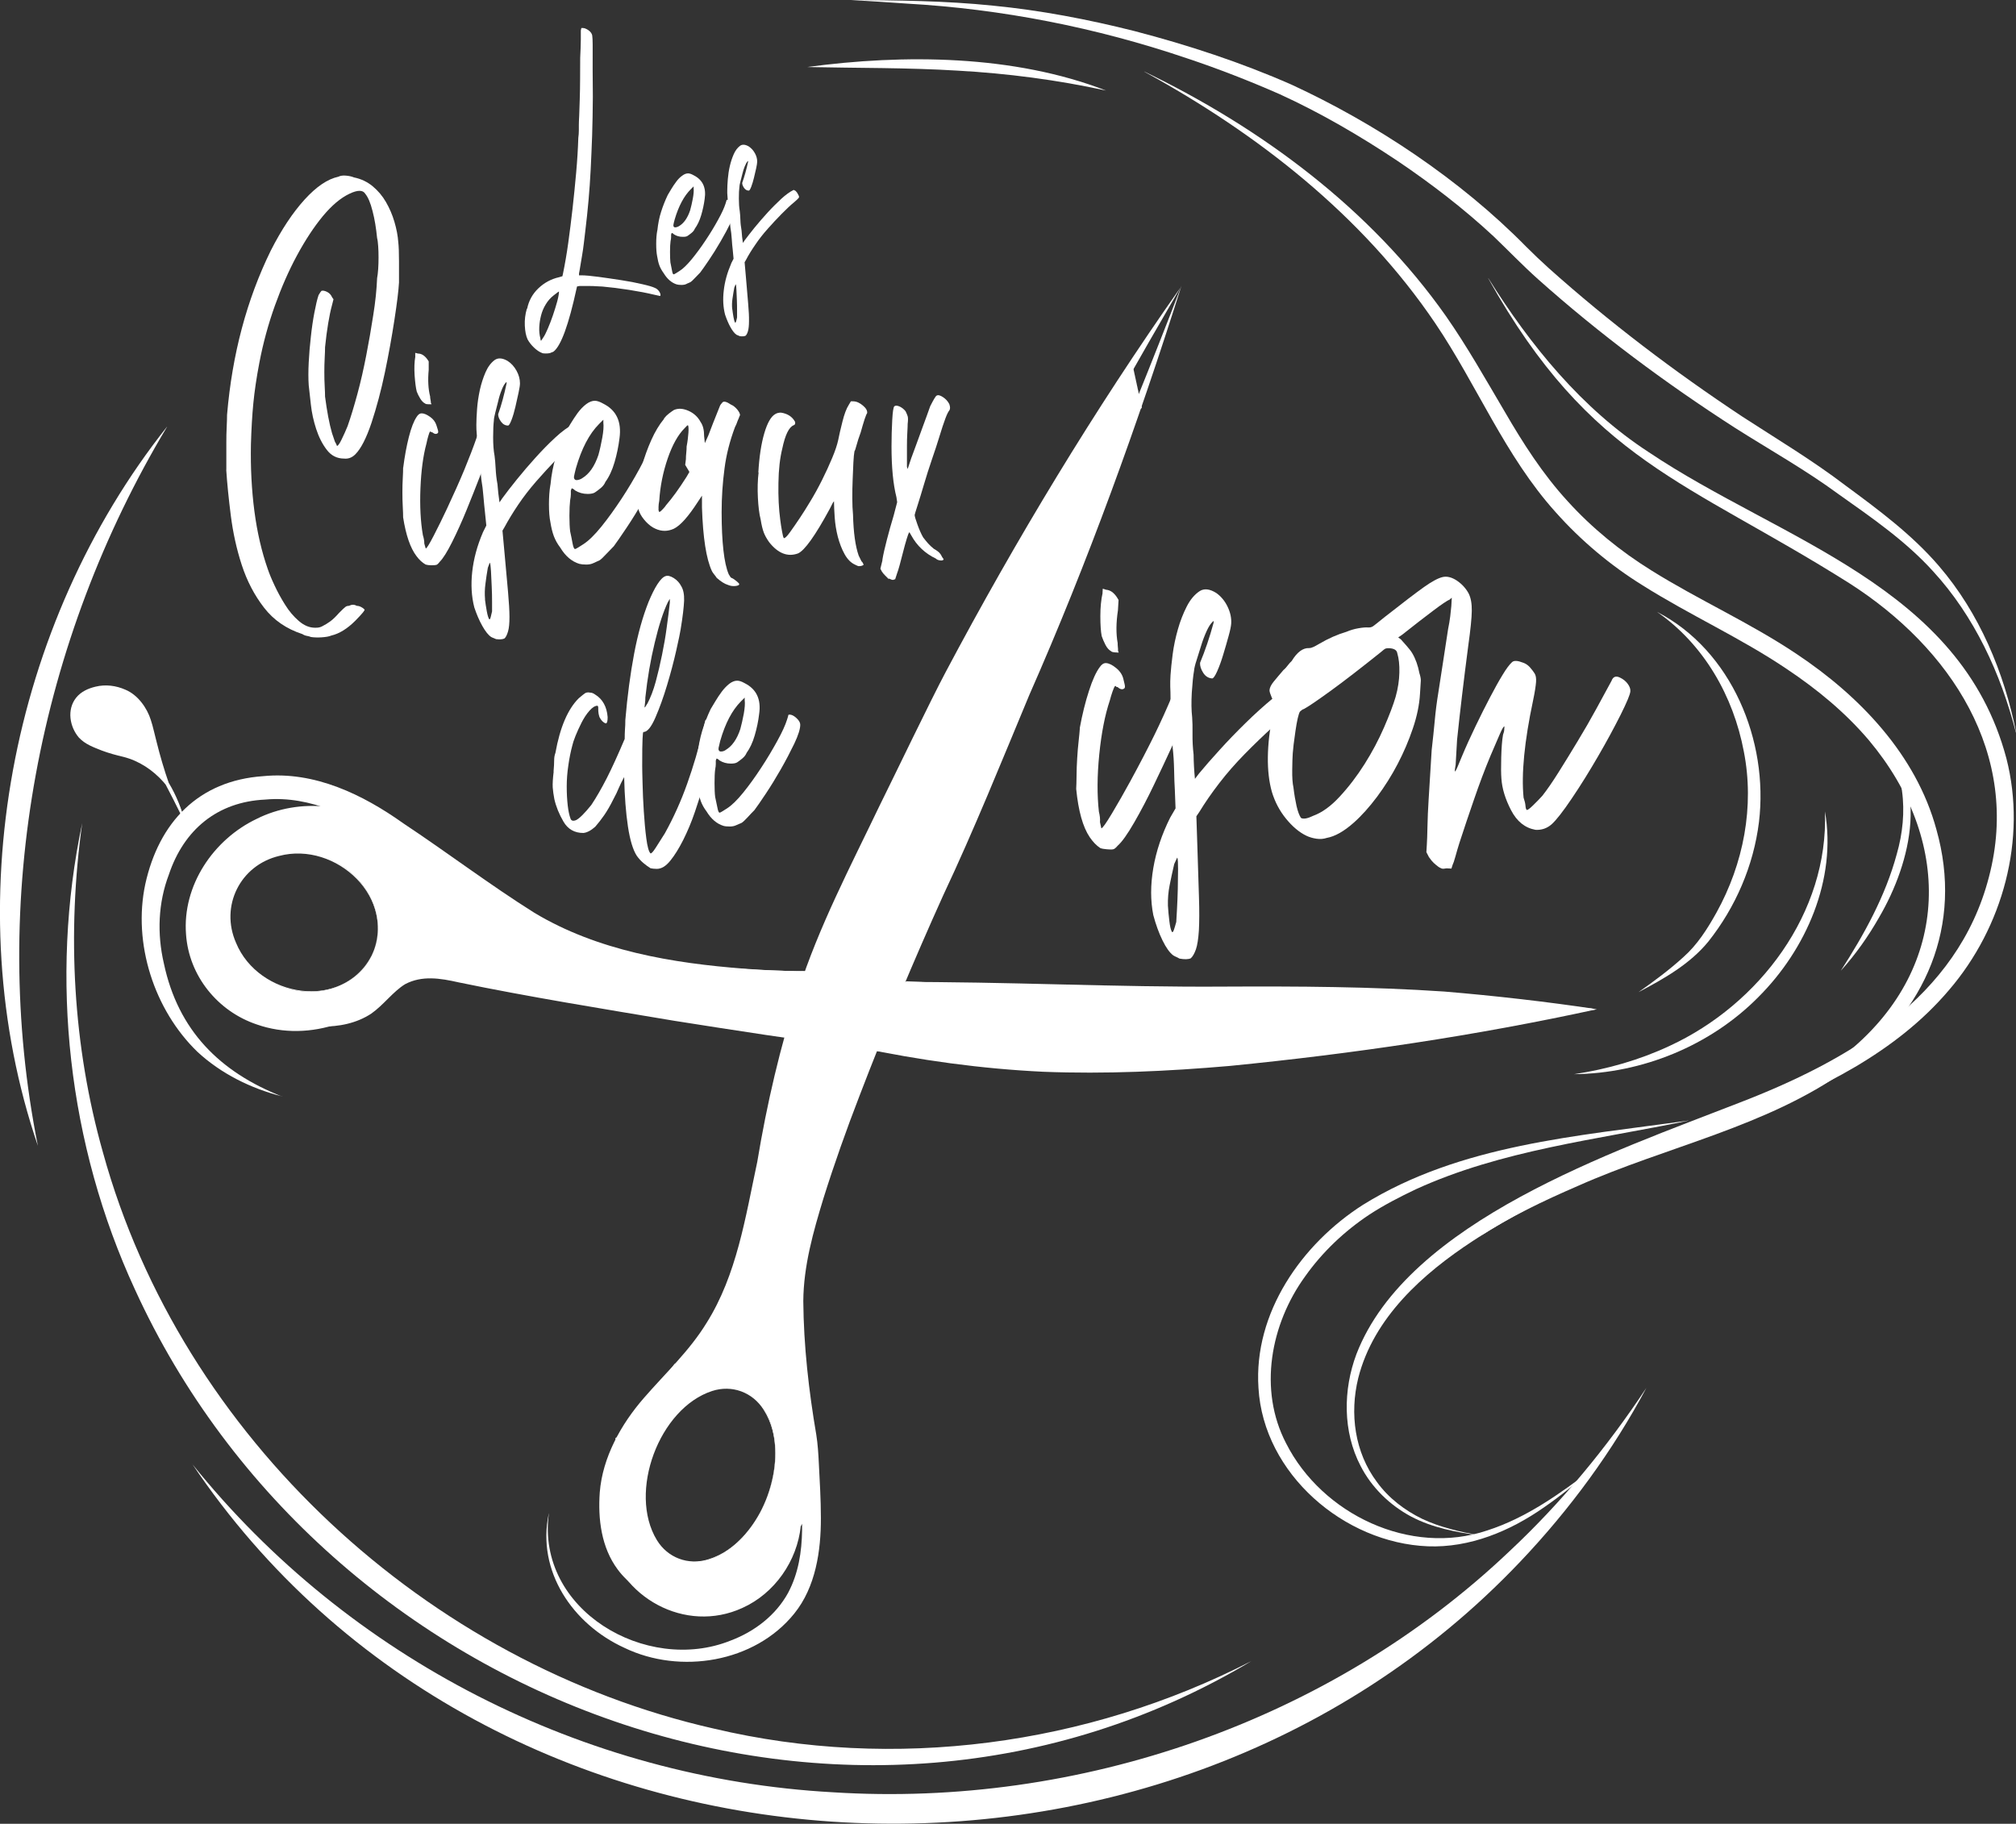 <?xml version="1.0" encoding="UTF-8"?>
<svg xmlns="http://www.w3.org/2000/svg" xmlns:xlink="http://www.w3.org/1999/xlink" id="Calque_1" viewBox="0 0 224.64 203.23">
  <rect x="0" y="0" width="224.64" height="203.23" fill="#333333" stroke="none"/>
  <defs>
    <style>.cls-1{fill:#fff;}.cls-2{fill:none;}.cls-3{clip-path:url(#clippath);}</style>
    <clipPath id="clippath">
      <rect class="cls-2" x="0" width="224.64" height="203.23"></rect>
    </clipPath>
  </defs>
  <g class="cls-3">
    <path class="cls-1" d="M224.64,81.66c-1.7-6.61-4.62-12.97-9.25-18.01-3.05-3.37-6.82-5.96-10.52-8.58-3.7-2.72-7.64-4.92-11.52-7.38-7.73-4.97-15.11-10.46-21.97-16.58-1.7-1.52-3.31-3.2-4.95-4.77-3.3-3.07-6.92-5.85-10.66-8.38-4.2-2.8-8.59-5.37-13.19-7.47-3.37-1.48-6.88-2.85-10.37-4.01-10.07-3.41-20.56-5.48-31.18-6.08-2.13-.15-4.26-.29-6.38-.41,5.33.05,10.68.09,16,.64,5.32.52,10.61,1.53,15.79,2.84,5.95,1.55,11.86,3.49,17.49,5.97,9.27,4.28,18.72,10.51,26.14,18.06.8.8,1.62,1.58,2.46,2.34,6.77,6.06,14.06,11.58,21.64,16.6,3.82,2.48,7.8,4.86,11.43,7.63,3.69,2.72,7.44,5.49,10.45,9,4.51,5.24,7.27,11.85,8.61,18.57"></path>
    <path class="cls-1" d="M209.12,81.66c6.03,5.39,3.88,14.38.27,20.56-1.21,2.13-2.63,4.14-4.27,5.95,2.61-4.06,4.97-8.32,6.23-12.98,1.33-4.61.98-9.73-2.24-13.52"></path>
    <path class="cls-1" d="M184.65,68.19c8.3,4.28,12.44,14.36,11.35,23.41-.6,4.86-2.61,9.5-5.64,13.32-2.05,2.51-4.97,4.16-7.79,5.64,1.74-1.22,3.44-2.48,5-3.9,1.55-1.37,2.67-3.13,3.69-4.96,3.02-5.45,4.26-11.84,3.05-17.97-1.16-6.14-4.43-11.9-9.66-15.54"></path>
    <path class="cls-1" d="M127.5,7.97c13.05,6.3,25.19,15.28,33.61,27.24,2.39,3.42,4.43,7.06,6.54,10.63,2.06,3.55,4.25,6.98,7.02,10,2.73,3.01,5.89,5.58,9.35,7.73,5.28,3.3,10.94,5.8,16.18,9.31,7,4.66,13.31,11.22,15.57,19.55,3.02,10.7-1.2,20.32-9.98,26.76-8.98,6.41-20.07,8.55-30.01,12.98-3.79,1.64-7.55,3.43-11.01,5.69,3.36-2.44,7.04-4.41,10.79-6.19,7.45-3.59,15.48-6,22.86-9.65,2.73-1.39,5.35-2.97,7.68-4.94,11.39-9.49,11.39-23.58,2.15-34.59-2.62-3.09-5.78-5.69-9.15-7.94-5.09-3.44-10.85-6.03-16.09-9.34-3.58-2.22-6.87-4.99-9.67-8.14-5.63-6.25-8.76-14.16-13.4-21.03-8.12-12.02-19.78-21.12-32.43-28.05"></path>
    <path class="cls-1" d="M165.84,31c4.7,7.5,10.41,14.53,17.88,19.39,14.67,9.85,34.73,14.85,39.85,34.12,2.31,9-.4,18.84-6.4,25.82-5.92,6.98-14.42,11.1-22.77,14.32-10.36,3.93-20.92,7.5-30.23,13.6-5.62,3.67-11.11,8.57-12.82,15.3-.98,3.97-.4,8.3,2.09,11.61,1.28,1.77,3.09,3.15,5.05,4.1,2,.94,4.19,1.43,6.38,1.84-2.61-.36-5.28-.86-7.64-2.11-2.37-1.27-4.39-3.23-5.62-5.63-2-3.83-1.96-8.49-.46-12.48,5.73-14.81,28.8-22.58,42.56-27.96,12.17-4.68,24.42-11.7,27.91-25.18,3.61-13.69-4.29-25.56-15.57-32.76-18.13-11.43-28.79-13.52-40.21-33.95"></path>
    <path class="cls-1" d="M188.13,124.88c-10.23,2.13-20.82,3.27-30.4,7.66-1.76.84-3.53,1.75-5.15,2.81-2.77,1.84-5.23,4.17-7.15,6.88-3.86,5.32-5.23,12.64-2.12,18.61,4.01,7.91,13.85,12.6,22.42,9.7,4.32-1.39,8.07-4.07,11.66-6.8-1.72,1.5-3.48,2.95-5.36,4.24-3.77,2.64-8.25,4.51-12.92,4.33-9.34-.37-18.33-8.08-18.88-17.65-.56-8.36,4.82-16.05,11.64-20.4,10.85-6.74,23.92-7.65,36.25-9.39"></path>
    <path class="cls-1" d="M203.35,90.42c1.33,7.56-2.09,15.38-7.43,20.7-5.35,5.41-12.95,8.5-20.52,8.58,3.71-.56,7.31-1.59,10.66-3.16,9.98-4.62,17.72-14.83,17.29-26.13"></path>
    <path class="cls-1" d="M21.42,163.14c17.42,21.69,43.66,35.05,71.4,36.58,27.39,1.74,55.45-7.91,75.4-26.88,5.76-5.39,10.83-11.54,15.23-18.18-3.75,7.03-8.52,13.54-14.05,19.36-40.33,42.52-114.94,38.36-147.98-10.89"></path>
    <path class="cls-1" d="M18.62,47.55C4.29,71.45-1.26,100.27,4.22,127.68c-9.12-26.73-3.09-58.1,14.39-80.13"></path>
    <path class="cls-1" d="M123.24,10.09c-5.45-1.19-10.99-1.91-16.55-2.22-5.56-.34-11.18-.28-16.74-.4,10.8-1.46,23.03-1.36,33.29,2.62"></path>
    <path class="cls-1" d="M139.46,185.09c-44.68,26.74-103.26,4.95-124.43-41.41-7.43-16.09-9.53-34.64-5.87-51.96-1.71,12.29-1.05,24.82,2.32,36.73,8.75,31.71,36.14,56.94,68.09,64.18,20.07,4.75,41.55,1.88,59.89-7.54"></path>
    <path class="cls-1" d="M122.85,66.08l.03-.48.38.12c.44.03.85.31,1.2.84l.18.3-.07,1.15c-.21,1.4-.22,2.61-.03,3.65,0,.13,0,.27.02.43.02.16.03.31.02.43l.08.2-.38-.02c-.26-.02-.42-.06-.47-.13-.25-.14-.46-.38-.63-.71-.17-.33-.31-.66-.42-.98-.1-.52-.15-1.26-.15-2.22,0-.96.08-1.82.25-2.58M120.32,81.11c.28-1.52.62-2.89,1.02-4.12.39-1.22.8-2.12,1.21-2.66.21-.31.44-.45.7-.44.32.02.69.2,1.12.55s.69.75.8,1.2c.05.2.1.41.15.63.05.23.04.37-.03.43-.2.18-.46.13-.76-.14-.13,0-.19-.04-.18-.11h-.1c-.07.06-.16.26-.28.6-.12.35-.22.68-.3.99-.55,1.64-.94,3.64-1.18,6.03-.24,2.39-.25,4.52-.04,6.39.1.39.15.78.12,1.16.05.26.1.49.15.68.13,0,.53-.56,1.21-1.7.68-1.14,1.34-2.3,1.99-3.49,1.08-1.98,1.98-3.72,2.72-5.22.73-1.49,1.39-2.96,1.99-4.39.14-.25.21-.4.22-.47.33-.11.73.11,1.21.65.3.34.45.6.43.8-.01.19-.2.72-.57,1.6-.23.63-.66,1.63-1.28,3-.63,1.37-1.31,2.82-2.04,4.34-.73,1.53-1.47,2.94-2.22,4.24-.75,1.3-1.36,2.16-1.84,2.58-.21.25-.37.38-.51.4-.13.03-.35.03-.67,0s-.57-.06-.76-.14c-.43-.28-.82-.69-1.18-1.22-.76-1.13-1.26-2.92-1.5-5.37.02-.32.03-.8.04-1.44,0-.64.03-1.29.07-1.96.04-.67.09-1.31.16-1.91.07-.61.11-1.1.14-1.48"></path>
    <path class="cls-1" d="M130.14,100.92c.03.56.09,1.13.16,1.72.07.59.16,1,.29,1.21.06.07.14,0,.22-.25.08-.24.17-.52.26-.87.01-.21.04-.67.08-1.4.04-.72.07-1.48.09-2.27.01-.8.02-1.54.03-2.23,0-.69-.02-1.1-.08-1.25,0-.07-.11.17-.35.71-.19.82-.36,1.6-.51,2.36-.15.75-.21,1.51-.19,2.27M130.41,91.08l.58-1-.08-2.08c-.04-.56-.06-1.28-.08-2.18-.02-.9-.07-1.73-.16-2.5-.05-1.45-.1-2.6-.16-3.43-.05-.83-.08-1.51-.08-2.03,0-.52-.01-.97-.03-1.35-.01-.38,0-.81.03-1.29.04-.62.12-1.39.24-2.32.12-.93.32-1.85.58-2.77.26-.92.59-1.76.98-2.53.39-.77.87-1.35,1.45-1.73.5-.32,1.12-.25,1.85.21.53.38.95.88,1.26,1.53.31.64.44,1.27.4,1.89-.02.28-.11.74-.29,1.38-.18.65-.37,1.33-.59,2.04-.21.71-.44,1.34-.68,1.88-.24.54-.43.8-.56.8-.41-.03-.75-.23-1-.63-.25-.39-.37-.76-.35-1.11.56-1.35,1.07-2.84,1.51-4.47.01-.21-.02-.24-.1-.11-.22.2-.45.54-.68,1.05s-.44,1.05-.61,1.62c-.18.58-.35,1.12-.51,1.63-.17.51-.26.9-.28,1.17-.1.55-.18,1.36-.25,2.42-.06,1.07-.05,1.99.04,2.75.04.49.05,1.11.04,1.87-.01.76.03,1.52.12,2.29.01.9.06,1.8.15,2.71l.45-.59c.6-.73,1.36-1.6,2.28-2.61.92-1.02,1.9-2.03,2.93-3.04,1.03-1.01,2.05-1.93,3.07-2.77,1.02-.84,1.95-1.44,2.8-1.8l.4.23c.26.29.42.54.47.75.19.36.24.6.16.74-.08.13-.41.42-.98.87-.87.64-1.83,1.45-2.89,2.42s-2.11,1.98-3.14,3.03c-1.03,1.05-1.98,2.13-2.84,3.25-.87,1.13-1.6,2.19-2.21,3.19l-.34.5.11,3.33c.07,2.29.13,4.19.18,5.71.05,1.53.04,2.75-.01,3.68-.06.93-.17,1.64-.33,2.11-.17.47-.36.81-.58,1-.28.12-.7.13-1.25.03-.13-.08-.25-.13-.35-.18-.1-.04-.22-.1-.35-.18-.4-.3-.8-.86-1.2-1.68-.4-.82-.74-1.76-1.02-2.81-.32-1.61-.32-3.35,0-5.24.32-1.88.95-3.76,1.89-5.64"></path>
    <path class="cls-1" d="M144.05,83.93c-.03.41-.05,1.04-.06,1.86s.03,1.49.14,1.98c.09.77.21,1.45.34,2.04.14.6.3,1.04.49,1.33.27.16.72.08,1.36-.23.99-.36,1.98-1.07,2.98-2.16,1-1.08,1.92-2.29,2.76-3.62.84-1.33,1.56-2.69,2.16-4.07.6-1.38,1.03-2.51,1.29-3.4.27-.95.4-1.86.42-2.72.02-.86-.06-1.57-.23-2.14-.05-.35-.35-.54-.9-.57-.14,0-.26,0-.37.03-.11.03-.3.17-.59.43-2.25,1.8-4.1,3.23-5.55,4.28-1.45,1.05-2.45,1.74-3.02,2.05-.07,0-.18.06-.32.19l-.11.1c-.15.27-.32.98-.49,2.15-.17,1.17-.27,1.99-.3,2.47M143.05,74.64c.15-.13.29-.29.44-.49.15-.2.3-.36.44-.49.61-1,1.26-1.48,1.95-1.44.21.01.56-.14,1.07-.45,1.07-.63,2.1-1.08,3.09-1.37.42-.18.86-.31,1.32-.39.45-.08.82-.11,1.09-.09.21.01.38-.03.52-.12.15-.09.61-.47,1.41-1.11,1.96-1.54,3.39-2.63,4.29-3.27.9-.64,1.6-1.01,2.09-1.12.49-.11,1.02.03,1.58.4.56.38,1,.86,1.31,1.43.25.5.36,1.14.35,1.94-.01.79-.14,2.08-.39,3.86-.26,1.99-.49,3.83-.69,5.51-.2,1.68-.39,3.35-.56,5l-.16,2.79c-.1.55-.12.79-.04.72s.31-.6.72-1.62c.48-1.15,1-2.29,1.55-3.43.55-1.14,1.08-2.2,1.59-3.17s.97-1.81,1.4-2.51c.42-.7.78-1.18,1.07-1.44.22-.2.63-.17,1.24.07.27.09.52.26.75.51.23.26.4.49.53.7.13.21.18.53.15.94-.03.41-.13,1.1-.33,2.05-.97,4.58-1.32,8.18-1.06,10.83.12.35.19.65.21.89.02.25.06.4.13.47.06.07.3-.09.7-.48.4-.39.75-.75,1.05-1.08.52-.66,1.13-1.54,1.82-2.64.69-1.1,1.4-2.25,2.12-3.45.73-1.2,1.42-2.4,2.08-3.61.66-1.21,1.22-2.24,1.69-3.11.17-.47.49-.59.95-.36.34.16.62.38.84.67.22.29.33.57.31.85-.02.35-.39,1.22-1.09,2.63-.71,1.41-1.54,2.95-2.51,4.62-.97,1.67-1.94,3.24-2.93,4.7-.98,1.46-1.74,2.42-2.24,2.87-.51.45-1.11.66-1.8.62-1.17-.21-2.07-.93-2.72-2.18-.65-1.25-1.01-2.43-1.08-3.54-.04-.49-.05-1.26-.02-2.34.03-1.07.09-1.91.2-2.53.08-.2.13-.41.14-.61,0-.14.01-.24.02-.31-.07-.07-.24.21-.52.85-.28.64-.62,1.43-1.02,2.37-.65,1.55-1.26,3.18-1.84,4.87-.59,1.69-1.13,3.32-1.64,4.88-.17.54-.32,1.05-.45,1.53-.13.48-.24.78-.31.92l-.13.41-.52-.03c-.28.05-.47.06-.57.02-.1-.04-.22-.1-.35-.18-.2-.15-.38-.3-.54-.45-.16-.15-.34-.37-.53-.65l-.28-.54.05-.83c.03-.41.05-1.09.07-2.02.02-.93.06-1.93.13-3,.06-1.07.13-2.1.19-3.1.06-1,.11-1.81.15-2.43.14-1.24.26-2.35.35-3.35.09-.99.22-2.01.39-3.04.16-1.03.33-2.1.5-3.24.17-1.13.37-2.41.59-3.85.1-.48.18-.96.24-1.44.06-.48.1-.86.12-1.13l.05-.93-.22.2c-.28.12-.9.53-1.84,1.24-.94.71-2.1,1.6-3.48,2.7l-.43.29.3.22c.13.15.34.39.63.71.29.33.5.6.63.82.38.64.64,1.38.8,2.22.11.35.17.63.16.84-.01.21-.04.69-.09,1.45-.07,1.24-.34,2.54-.8,3.89-.46,1.36-1.02,2.67-1.69,3.95-.66,1.27-1.43,2.49-2.29,3.65-.87,1.16-1.74,2.13-2.61,2.9-1.09.97-2.1,1.53-3,1.69-.35.12-.74.15-1.15.09-.41-.06-.78-.17-1.12-.33-.81-.39-1.56-1.03-2.27-1.9-.71-.87-1.24-1.87-1.58-3-.63-2.25-.59-5.15.1-8.7l.18-1.24-.28-.53c-.18-.43-.27-.71-.26-.85.02-.28.17-.59.47-.96.3-.36.67-.81,1.12-1.33"></path>
    <path class="cls-1" d="M20.66,91.83s-.54-2.99-2.87-5.53c-.63-.69-1.57-1.7-3.08-2.42-.89-.42-1.41-.47-3.01-1.22-1.56-.74-1.94-1.1-2.19-1.55-.06-.1-.72-1.31-.15-2.31.37-.65,1.07-.85,1.52-.98,1.53-.43,2.86.27,3.03.36,1.52.83,2.1,2.49,2.49,3.59,1.98,5.45,4.3,10.05,4.26,10.06"></path>
    <path class="cls-1" d="M20.66,91.83c-1.7-3.62-3.75-7.27-5.57-10.86-.68-1.18-1.6-1.94-2.9-2-.44-.03-.83.06-1.24.2-.22.08-.4.16-.48.34-.11.24.02.83.18,1.1.28.39,1.08.83,1.57,1.13,1.04.65,2.22,1.07,3.25,1.78,2.71,1.98,4.42,5.11,5.2,8.31M20.66,91.83c-.81-3.43-3.43-6.61-6.91-7.49-.78-.18-1.66-.42-2.42-.71-.9-.36-1.83-.68-2.54-1.44-1.02-1.19-1.37-3.11-.3-4.45.55-.68,1.35-1.03,2.15-1.22,1.12-.28,2.3-.12,3.32.33,1.4.57,2.43,2.05,2.84,3.36.25.73.44,1.69.64,2.42.78,3.16,1.84,6.25,3.23,9.2"></path>
    <path class="cls-1" d="M176.62,112.41c-.09-.01-.22.04-.32.01-.11-.01-.22-.03-.33-.05-.38.02-.76-.02-1.13-.13l-31.45-1.09-42.36-1.69-9.05,7.05,22.93,1.89,10.9-1,30.18-2.09,8.52-.7,9.65-1.63c.49-.21,1.32-.18,1.72-.23.18-.04,1.71-.25,1.89-.26-.3-.11-.75-.17-1.15-.09"></path>
    <path class="cls-1" d="M176.62,112.41c.38-.08.85-.04,1.16.09l-1.89.27c-.92,0-10.22,1.75-11.38,1.9-15.95,1.44-33.66,2.25-49.61,3.85l-22.93-1.86-.34-.03.27-.21,9.05-7.04.04-.03h.04c22.13,1.02,53.75,1.99,75.58,3.07M176.62,112.41c-21.75-.9-53.57-1.86-75.6-2.82.36-.16-9.03,7.05-8.96,7.04l-.07-.24,22.93,1.91c-.09,0,6.19-.56,6.17-.56,13.77-1.21,29.67-1.98,43.4-3.16,1.14-.14,10.46-1.83,11.38-1.83l1.89-.25c-.36-.11-.77-.17-1.15-.09"></path>
    <path class="cls-1" d="M41.4,106.51c-1.86,3.74-6.74,5.1-10.92,3.03-4.18-2.07-6.06-6.78-4.21-10.53s6.74-5.1,10.92-3.03c4.18,2.07,6.06,6.78,4.21,10.53M89.92,108.22c-2.18.04-8.81-.28-10.84-.5-1.06-.1-2.13-.26-3.31-.29-1.97-.03-3.33.18-5.34-.47-1.79-.47-4.76-1.26-6.2-1.64-1.06-.27-1.41-.4-2.34-1.08-2.48-1.72-5.39-3.73-7.93-5.5-.4-.28-.78-.54-1.16-.8-1.1-.81-2.29-1.29-3.58-1.96-1.8-.9-3.94-1.96-5.74-2.85-3.31-3.07-8.43-4.17-13.35-2.42-6.94,2.47-10.85,9.67-8.74,16.09,2.11,6.41,9.45,9.62,16.38,7.15,3.01-1.07,5.44-3.03,7.07-5.43.63-.21,1.22-.4,1.75-.54,5.59.35,18.73,3.26,24.57,4.16,1.65.08,16.41,3.59,18.04,3.01,2.52-.89.01-4.91,2.07-5.65.68-.24-.39-1.29-1.34-1.28"></path>
    <path class="cls-1" d="M89.92,108.22c.56,0,1.13.29,1.46.75.09.14.16.36-.01.48l-.1.05c-.34.12-.61.38-.74.71-.54,1.52.61,3.73-.99,4.79-.5.32-1.11.22-1.67.19-1.13-.1-2.25-.28-3.37-.47-3.21-.55-6.79-1.31-10.01-1.95-3.14-.63-6.35-1.04-9.48-1.68-5.94-1.07-12.45-2.51-18.43-3.03.13-.02-1.74.54-1.71.54l.04-.03c-3.43,5.16-10.41,7.66-16.29,5.59-4.36-1.46-7.57-5.41-7.89-10.04-.42-5.44,3.04-10.57,7.87-12.87,4.74-2.39,11.06-1.83,14.91,1.82,2,1.02,6.51,3.19,8.4,4.23,1.76,1.13,5.95,4.13,7.74,5.35l2.57,1.79c.85.64,1.9.81,2.9,1.09,2.02.54,4.04,1.07,6.05,1.62,1.53.39,3.12.24,4.67.27,4.68.41,9.37.82,14.07.81M89.92,108.22c-3.13,0-6.27-.16-9.39-.36-2.08-.14-4.15-.5-6.25-.4-1.04.02-2.1-.02-3.12-.27-2.02-.55-4.04-1.07-6.06-1.6-1-.27-2.08-.45-2.93-1.09l-2.58-1.79c-1.81-1.22-5.97-4.18-7.75-5.32-1.87-1.02-6.45-3.2-8.41-4.19-3.92-3.65-10.05-4.14-14.75-1.77-4.74,2.27-8.13,7.32-7.7,12.66.34,4.54,3.42,8.38,7.71,9.84,5.78,2.06,12.67-.4,16.07-5.47l.02-.03h.03s1.75-.54,1.75-.54c0,0,.02,0,.03,0,5.99.54,12.51,2,18.44,3.09,3.14.65,6.34,1.07,9.48,1.71,3.21.65,6.79,1.42,10.01,1.98,1.12.19,2.24.38,3.37.48.55.03,1.16.13,1.65-.18,1.59-1.06.44-3.26.99-4.77.13-.33.41-.59.75-.71l.09-.05c.16-.11.11-.33.01-.47-.33-.45-.9-.74-1.46-.75"></path>
    <path class="cls-1" d="M41.4,106.51c2.96-6.37-3.95-12.81-10.3-11.13-4.34,1.04-6.6,5.59-4.8,9.68,2.5,6.07,11.81,7.67,15.09,1.45M41.4,106.51c-3.28,6.26-12.69,4.74-15.3-1.36-1.89-4.25.42-8.92,4.95-9.99,6.43-1.62,13.35,4.96,10.35,11.35"></path>
    <path class="cls-1" d="M31.45,122.18c-3.47-.88-6.82-2.53-9.46-4.98-4.82-4.67-7.21-12.08-5.8-18.68,1.51-6.87,5.92-11.54,13.14-12.03,5.72-.57,11.11,2.05,15.63,5.27,4.87,3.23,9.65,6.86,14.59,9.96,7.05,4.23,15.36,5.61,23.45,6.23,2.36.17,4.72.31,7.08.27-3.54.4-7.11.39-10.67.27-7.18-.29-14.49-1.49-20.89-4.96-3.03-1.67-6.21-3.81-9.1-5.71-1.69-1.17-4.17-2.76-5.9-3.91-4.1-2.82-8.89-5.28-13.97-4.81-5.32.25-9.05,3.34-10.73,8.35-1.2,3.16-1.33,6.59-.56,9.91,1.58,7.45,6.22,12.1,13.2,14.84"></path>
    <path class="cls-1" d="M44.26,101.57c-2.27-2.65-4.98-4.73-8.08-6.26-1.91-1.02-3.95-1.89-6.09-1.33-5.03,1.22-8.41,7.37-5.13,11.87,3.02,4.22,9.36,7.29,14.49,5.25,1.5-.85,2.6-2.41,4.1-3.35,2.39-1.51,5.57-1.18,8.08-.39,5.23,1.33,11.58,2.52,16.89,3.69,9.05,1.88,18.09,3.85,27.16,5.66-6.62-.75-13.99-1.93-20.61-2.97-7.87-1.32-16.18-2.66-23.96-4.27-2.07-.47-4.1-.79-5.97.2-1.34.82-2.4,2.32-3.77,3.28-3.25,2.14-7.87,1.63-11.29.18-3.88-1.72-7.91-5.14-8.68-9.54-.93-5.24,3.25-10.45,8.36-11.32,2.5-.47,5.04.66,7.02,2.01,2.98,1.82,5.65,4.34,7.48,7.3"></path>
    <path class="cls-1" d="M95.68,116.71c6.86.52,13.72.96,20.6.77,13.73-.37,27.36-2.1,41.04-3.38,6.86-.64,13.72-1.27,20.63-1.64-13.51,2.95-27.16,4.96-40.92,6.32-6.92.6-13.83.92-20.77.65-6.92-.33-13.8-1.28-20.58-2.72"></path>
    <path class="cls-1" d="M99.81,109.43c11.97-.06,24.67.6,36.65.51,8.15-.04,16.32,0,24.46.55,5.65.47,11.42,1.13,17.03,1.97-4.86.08-9.82-.09-14.68-.25-8.12-.22-16.26-.16-24.4-.5-12.63-.45-26.42-1.39-39.06-2.28"></path>
    <path class="cls-1" d="M85.51,166.73c-1.93,5.2-6.36,8.34-9.89,7.03-3.53-1.31-4.83-6.59-2.9-11.78,1.93-5.19,6.36-8.34,9.89-7.03,3.53,1.31,4.83,6.59,2.9,11.78M126.25,40.94l-15.82,26.7-12.31,25.09-12.72,33.93-4.32,19.28-1.96,5.22-2.1-.84c-.37.79-.99,1.45-1.77,1.79l-5.1,7.47s-.6.28-1.43.77c.24.69.24,1.51-.13,2.4-.39.96-.6,1.96-.7,2.99-.44,1.57-.53,3.17-.31,4.71-.07.17-.14.34-.24.5.15.12.27.22.39.31.76,3.53,3.17,6.61,6.68,8.01,5.59,2.23,11.88-.64,14.04-6.41.35-.92.57-1.87.67-2.81.88-1.33,1.29-2.41,1.29-2.41l-.57-6.23-2.13-9.85-.57-6.23,2.94-7.83,2.36-14.06,1.96-5.22,3.31-3.11c-.1-.28-.11-.61.04-.97.57-1.35.97-2.77,1.47-4.15.08-.21.19-.39.32-.52-.14-.38-.12-.82.14-1.25,1.31-2.11,1.78-4.64,2.72-6.93,1.02-2.47,2.27-4.83,3.24-7.33.13-.35.35-.57.61-.71.01-.05.03-.1.05-.15,1.05-2.56,2.05-5.17,3.34-7.61,1.1-2.06,2.75-3.86,3.39-6.13.07-.38.15-.73.25-1.11.12-.45.42-.7.77-.81.23-1.05.37-1.96,1.06-2.82.12-.15.26-.27.4-.35-.32-.82-.33-1.8-.02-2.62l.67-1.8c.31-.84.91-1.46,1.65-1.88-.11-.63-.06-1.28.17-1.87.39-1,.95-1.91,1.34-2.91.32-.83.89-1.44,1.58-1.82-.03-.27-.02-.54.04-.81.61-2.8,1.98-5.11,3.01-7.73.15-.38.34-.7.56-.98.03-.24.08-.48.16-.72.58-1.71.71-3.54,1.84-5.01.21-.27.45-.5.72-.69l-.98-4.53Z"></path>
    <path class="cls-1" d="M126.25,40.94l.98,4.52c-.48.35-.86.82-1.14,1.35-.58,1.04-.81,2.22-1.12,3.36-.13.58-.39,1.13-.46,1.72-.53.68-.74,1.54-1.1,2.3-.64,1.46-1.5,3.25-1.98,4.72-.23.8-.58,1.63-.51,2.48v.02s-.02.01-.02.01c-.55.3-1,.76-1.31,1.3-.3.55-.49,1.16-.79,1.71-.54,1.1-1.23,2.27-.95,3.54v.03s-.02.02-.02.02c-.77.44-1.39,1.13-1.67,1.98l-.31.84c-.48,1.09-.76,2.29-.29,3.42l.02.05-.04.03c-1,.72-1.19,2.04-1.44,3.17-.37.1-.66.39-.75.76,0,0-.26,1.12-.26,1.12-.72,2.53-2.62,4.45-3.72,6.79-1.16,2.3-2.1,4.72-3.05,7.1v.03s-.04.01-.04.01c-.32.16-.51.47-.63.81-.4,1.03-.85,2.05-1.32,3.06-.62,1.34-1.25,2.68-1.82,4.04-.98,2.37-1.48,4.99-2.85,7.2-.16.33-.17.72-.03,1.06l-.04.04c-.3.29-.44.94-.59,1.32-.36,1.11-.83,2.45-1.25,3.53-.06.25-.04.51.05.74l-.04.04s-3.43,3.25-3.29,3.08l-1.95,5.22c.01-.08-2.35,14.05-2.35,14.04,0,.02-2.93,7.83-2.94,7.85.01-.26.58,6.29.58,6.17,0,.01,2.13,9.85,2.13,9.86l.58,6.23c-.13.44-.39.9-.6,1.31-.22.4-.45.8-.71,1.18l.02-.06c-.39,3.9-2.92,7.53-6.51,9.14-6.34,2.91-13.75-1.16-15.12-7.92l.04.07-.39-.31-.08-.07c.12-.19.21-.37.28-.57v.06c-.24-1.54-.11-3.32.3-4.74.1-.92.27-1.85.6-2.73.36-.82.56-1.75.24-2.61l-.03-.09.08-.05c.47-.28.95-.54,1.44-.78l-.05.04,5.11-7.46.02-.03h.03c.76-.34,1.36-.99,1.72-1.75l.05-.1.1.04,2.1.84-.15.07,1.96-5.22c-.02.07,4.33-19.28,4.33-19.26,0,0,12.74-33.94,12.74-33.94,0,0,12.34-25.08,12.34-25.08,0,0,15.87-26.67,15.87-26.67M126.25,40.94s-15.78,26.73-15.78,26.72l-12.29,25.1s-12.71,33.98-12.69,33.92c0,.01-4.3,19.28-4.31,19.3l-1.95,5.22-.04.11-.11-.04-2.1-.83.15-.06c-.35.8-1.18,1.63-1.78,1.81,0,0-5.11,7.49-5.12,7.5-.49.23-.98.5-1.45.78l.05-.14c.33.91.14,1.92-.24,2.77-.32.86-.49,1.77-.58,2.68-.43,1.51-.53,3.11-.31,4.67v.03c-.07.19-.15.38-.26.55l-.03-.16.38.31.04.03v.04c1.36,6.59,8.56,10.56,14.77,7.73,3.51-1.57,5.99-5.1,6.38-8.92v-.03c.26-.39.5-.78.72-1.19.21-.4.42-.81.58-1.22v.05s-.58-6.23-.58-6.23c.01.07-2.12-9.85-2.12-9.84,0,0-.57-6.24-.57-6.24v-.03s0-.02,0-.02c0,0,2.96-7.9,2.94-7.81,0,0,2.37-14.07,2.37-14.07l1.96-5.22s3.32-3.11,3.34-3.14l-.02.1c-.09-.25-.11-.54-.04-.79.43-1.1.89-2.41,1.26-3.54.16-.42.29-1.06.63-1.39l-.02.09c-.13-.37-.11-.79.06-1.14,1.38-2.22,1.86-4.8,2.86-7.19.57-1.36,1.21-2.7,1.82-4.04.46-1,.92-2.01,1.32-3.04.12-.35.35-.72.7-.89.3-.92.98-2.45,1.42-3.55.98-2.39,2.12-4.74,3.61-6.85.7-1.07,1.37-2.22,1.71-3.43l.26-1.13c.06-.19.15-.38.29-.53.14-.15.32-.26.51-.32l-.04.05c.19-.87.35-1.79.87-2.55.17-.25.36-.5.64-.66l-.03.08c-.32-.85-.33-1.81-.02-2.67l.32-.84.32-.83c.1-.28.23-.56.4-.81.33-.51.8-.92,1.32-1.21l-.02.05c-.28-1.29.42-2.49.97-3.6.3-.56.49-1.16.8-1.72.32-.55.79-1.02,1.35-1.32l-.02.03c-.02-.21-.02-.43.01-.65.45-2.25,1.58-4.5,2.5-6.58.37-.77.58-1.62,1.12-2.3.05-.52.33-1.16.46-1.71.3-1.14.54-2.32,1.13-3.37.28-.52.67-1.02,1.15-1.33l-.97-4.53Z"></path>
    <path class="cls-1" d="M85.51,166.74c1.09-3.08,1.4-6.79-.42-9.65-1.24-1.96-3.53-2.8-5.73-2.09-5.92,1.92-9.4,11.29-6.17,16.61,1.2,1.98,3.49,2.84,5.71,2.16,3.25-.98,5.44-3.99,6.62-7.03M85.51,166.74c-1.17,3.06-3.36,6.08-6.6,7.12-2.25.73-4.62-.13-5.88-2.14-3.41-5.41.16-15.02,6.28-16.89,2.27-.7,4.63.19,5.86,2.22,1.77,2.9,1.46,6.61.35,9.7"></path>
    <path class="cls-1" d="M61.16,168.65c-1.45,10.75,10.87,17.93,20.24,14.17,2.68-1.01,5.03-2.81,6.41-5.31,2.33-4.38,1.46-9.55,1.16-14.35-.08-2.01-.49-3.9-.84-5.9-.62-4.09-1.1-8.12-1.18-12.29-.04-4.18,1.11-8.32,2.29-12.27,3.64-11.66,8.45-22.92,13.54-34,2.55-5.33,5.22-11.12,7.52-16.56,7.68-16.54,14.81-33.28,21.35-50.3-4.89,15.45-10.41,30.76-16.95,45.59-3.11,7.46-6.16,15.04-9.6,22.34-3.29,7.28-6.48,14.91-9.33,22.35-1.45,3.75-2.8,7.55-4,11.37-1.15,3.77-2.23,7.56-2.26,11.5.04,4.97.61,9.98,1.45,14.9.16,1.01.23,2.1.28,3.13.1,2.01.23,4.05.23,6.13.01,3.64-.57,7.7-2.97,10.66-4.41,5.47-12.72,6.8-18.91,3.82-5.76-2.62-9.82-8.55-8.44-14.97"></path>
    <path class="cls-1" d="M84.93,171.41c-.83,2.59-2.87,5.29-5.33,6.54-3.71,1.63-8.4.17-10.78-3.07-1.82-2.45-2.2-5.62-1.99-8.57.31-3.93,2.38-7.61,4.91-10.52,2.43-2.8,5.08-5.25,6.99-8.37,3.37-5.36,4.33-11.77,5.65-17.95,1.07-6.46,2.56-12.86,4.58-19.1,2.29-7.13,5.8-13.81,9.02-20.53,1.63-3.28,5.71-11.79,7.41-14.98,7.84-14.77,16.51-29.11,26.12-42.78-9.31,16.01-18.33,32.19-26.23,48.92-3.64,7.98-8.21,17.19-11.54,25.18-2.66,6.8-4.5,13.93-5.9,21.09-.3,1.65-.72,3.92-1.1,5.51-.83,3.67-1.67,7.36-3.08,10.91-1.41,3.58-3.62,6.93-6.29,9.69-1.3,1.38-2.65,2.66-3.85,3.98-2.67,2.89-4.71,6.45-4.8,10.44-.18,2.94.66,6.13,3.16,7.91,2,1.5,4.88,2.15,7.27,1.24,1.6-.67,2.9-2.08,4.02-3.4.62-.69,1.26-1.35,1.74-2.15"></path>
    <path class="cls-1" d="M94.79,111.67c-.45-.18-.55-.73-.68-1.15-.35-1.23-.45-3.61,1.15-4.02,1.3-.15,1.99,1.49,1.72,2.52-.16.73-.58,1.41-1.05,1.94-.3.31-.66.76-1.14.7M94.79,111.67c.48.05.79-.44.98-.81.45-.94.48-2.37-.39-3.04-.01,0,.04.01.08,0,.04,0,.04-.04,0-.01-.7.63-1.16,1.7-1.18,2.67,0,.42.06.99.5,1.17"></path>
    <path class="cls-1" d="M25.22,52.35v-3.02c0-.6.01-1.19.04-1.77.03-.57.04-1.02.04-1.33.57-6.75,2.2-12.85,4.87-18.3,1.2-2.36,2.46-4.25,3.77-5.69,1.31-1.44,2.56-2.29,3.77-2.55.21-.11.49-.15.83-.12.34.03.64.09.9.2.79.16,1.48.49,2.08.98.6.5,1.1,1.09,1.49,1.77.39.68.71,1.41.94,2.2.23.78.38,1.54.43,2.28.05.42.08,1.12.08,2.12v2.36c-.05.89-.22,2.28-.51,4.16-.29,1.89-.64,3.84-1.06,5.85-.42,2.01-.92,3.88-1.49,5.61-.58,1.73-1.18,2.9-1.81,3.53-.37.37-.79.52-1.26.47-.78,0-1.43-.33-1.92-.98-.5-.65-.89-1.43-1.18-2.32-.29-.89-.49-1.79-.59-2.71-.11-.92-.18-1.64-.24-2.16-.05-.73-.05-1.58,0-2.55.05-.97.13-1.93.24-2.87.1-.94.23-1.83.39-2.67.16-.84.31-1.49.47-1.96.16-.26.26-.42.32-.47.16-.05.37-.01.63.12.26.13.44.33.55.59l.16.23-.16.63c-.16.58-.3,1.26-.43,2.04-.13.78-.25,1.67-.35,2.67,0,.26-.01.65-.04,1.18-.03.52-.04,1.06-.04,1.61s.01,1.07.04,1.57c.03.5.04.88.04,1.14.1.79.22,1.53.35,2.24.13.71.28,1.32.43,1.85.05.16.1.31.16.47l.16.47c.1.16.18.32.23.47.1,0,.28-.23.51-.71.23-.47.46-.97.67-1.49.37-1.05.73-2.25,1.1-3.61.37-1.36.69-2.79.98-4.28.29-1.49.55-2.98.78-4.48.24-1.49.38-2.87.43-4.12.05-.26.09-.6.12-1.02.03-.42.04-.85.04-1.29s-.01-.87-.04-1.26c-.03-.39-.06-.69-.12-.9-.11-1.1-.27-2.11-.51-3.02-.23-.92-.51-1.56-.82-1.93-.26-.42-.84-.42-1.73,0-1,.47-1.99,1.31-2.99,2.51-.99,1.2-1.95,2.66-2.87,4.36-.92,1.7-1.74,3.57-2.47,5.61-.73,2.04-1.31,4.16-1.73,6.36-.32,1.67-.54,3.18-.67,4.51-.13,1.33-.22,2.87-.27,4.59-.05,2.62.08,5.1.39,7.46.31,2.36.81,4.5,1.49,6.44.16.47.4,1.07.75,1.81.34.73.73,1.45,1.18,2.16.44.71.95,1.31,1.53,1.81.58.5,1.18.75,1.81.75.21,0,.37-.01.47-.04.11-.03.21-.06.32-.12.32-.16.61-.34.9-.55.29-.21.61-.52.98-.94.36-.37.6-.59.71-.67.1-.08.23-.12.39-.12.32-.16.6-.16.87,0,.16,0,.31.04.47.12.16.08.29.17.39.28.1.05-.24.47-1.02,1.26-.89.89-1.78,1.44-2.67,1.65-.26.11-.63.17-1.1.2-.47.03-.87.01-1.18-.04-.11-.05-.25-.09-.43-.12-.18-.03-.35-.09-.51-.2-1.78-.58-3.21-1.56-4.28-2.95-1.07-1.38-1.9-2.97-2.48-4.75-.58-1.78-.98-3.61-1.22-5.5s-.41-3.59-.51-5.1"></path>
    <path class="cls-1" d="M46.27,39.71v-.39l.32.08c.37,0,.71.21,1.02.63l.16.24v.94c-.11,1.15-.05,2.15.16,2.98,0,.11.01.22.04.35.03.13.04.25.04.35l.08.16h-.32c-.21,0-.34-.03-.39-.08-.21-.1-.39-.29-.55-.55-.16-.26-.29-.52-.39-.78-.11-.42-.18-1.02-.24-1.81-.05-.79-.03-1.49.08-2.12M44.93,52.11c.16-1.26.37-2.39.63-3.42.26-1.02.55-1.77.87-2.24.16-.26.34-.39.55-.39.26,0,.57.13.94.39.37.26.6.58.71.94.05.16.1.33.16.51.05.18.05.3,0,.35-.16.16-.37.13-.63-.08-.11,0-.16-.03-.16-.08h-.08c-.05.05-.12.22-.2.51s-.15.56-.2.82c-.37,1.36-.59,3.02-.67,4.99-.08,1.96.01,3.71.27,5.22.1.32.16.63.16.94.05.21.11.39.16.55.1,0,.4-.48.9-1.45s.98-1.95,1.45-2.95c.78-1.67,1.44-3.14,1.96-4.4.52-1.26.99-2.48,1.41-3.69.1-.21.16-.34.16-.39.26-.1.6.05,1.02.47.26.26.39.47.39.63s-.13.6-.39,1.33c-.16.52-.46,1.36-.9,2.51-.44,1.15-.93,2.37-1.45,3.65-.52,1.28-1.06,2.47-1.61,3.57s-1.01,1.83-1.38,2.2c-.16.21-.29.33-.39.35-.11.03-.29.04-.55.04s-.47-.03-.63-.08c-.37-.21-.71-.52-1.02-.94-.68-.89-1.18-2.33-1.49-4.32,0-.26-.01-.65-.04-1.18-.03-.52-.04-1.06-.04-1.61s.01-1.07.04-1.57c.03-.5.04-.9.04-1.22"></path>
    <path class="cls-1" d="M54.04,66.8c.05.42.12.85.2,1.3.08.44.17.75.27.9.05.05.11-.01.16-.2.05-.18.1-.4.16-.67v-1.06c0-.55-.01-1.12-.04-1.73-.03-.6-.05-1.17-.08-1.69-.03-.52-.07-.84-.12-.94,0-.05-.08.13-.23.55-.11.63-.2,1.23-.27,1.81-.08.58-.09,1.15-.04,1.73M53.8,59.34l.39-.78-.16-1.57c-.05-.42-.1-.97-.16-1.65-.05-.68-.13-1.31-.23-1.88-.11-1.1-.2-1.96-.28-2.59-.08-.63-.13-1.14-.16-1.53-.03-.39-.05-.73-.08-1.02-.03-.29-.04-.61-.04-.98,0-.47.03-1.06.08-1.77.05-.71.16-1.41.31-2.12.16-.71.37-1.36.63-1.96.26-.6.6-1.06,1.02-1.37.37-.26.84-.24,1.41.08.42.26.76.63,1.02,1.1.26.47.39.94.39,1.41,0,.21-.05.56-.16,1.06-.11.5-.22,1.02-.35,1.57-.13.55-.27,1.04-.43,1.45-.16.42-.29.63-.39.63-.31,0-.58-.15-.78-.43-.21-.29-.32-.56-.32-.83.37-1.05.68-2.2.94-3.45,0-.16-.03-.18-.08-.08-.16.16-.32.43-.47.83-.16.39-.29.81-.39,1.26-.11.45-.21.86-.32,1.26-.1.39-.16.69-.16.9-.05.42-.08,1.03-.08,1.84s.05,1.51.16,2.08c.05.37.09.84.12,1.41.03.58.09,1.15.2,1.73.05.68.13,1.36.23,2.04l.32-.47c.42-.57.95-1.27,1.61-2.08.65-.81,1.35-1.62,2.08-2.43.73-.81,1.46-1.56,2.2-2.24.73-.68,1.41-1.18,2.04-1.49l.32.16c.21.21.34.39.39.55.16.26.21.44.16.55-.05.1-.29.34-.71.71-.63.52-1.32,1.18-2.08,1.96-.76.79-1.51,1.6-2.24,2.44-.73.84-1.4,1.7-2,2.59-.6.89-1.11,1.73-1.53,2.51l-.23.39.23,2.51c.16,1.73.29,3.17.39,4.32.1,1.15.16,2.08.16,2.79s-.05,1.24-.16,1.61c-.11.37-.23.63-.39.78-.21.11-.52.13-.94.08-.11-.05-.2-.09-.28-.12-.08-.03-.17-.06-.27-.12-.32-.21-.64-.62-.98-1.22-.34-.6-.64-1.3-.9-2.08-.31-1.2-.39-2.53-.23-3.97.16-1.44.55-2.89,1.18-4.36"></path>
    <path class="cls-1" d="M64.01,53.37c.05.11.17.15.35.12.18-.03.35-.09.51-.2.79-.47,1.39-1.34,1.81-2.59.16-.57.3-1.22.43-1.92.13-.71.17-1.27.12-1.69v-.32l-.47.47c-1.1,1.1-1.96,2.75-2.59,4.95-.11.42-.17.71-.2.86-.03.16-.01.26.04.32M61.34,54c.1-1.1.3-2.12.59-3.06.29-.94.64-1.86,1.06-2.75.16-.26.35-.59.59-.98.23-.39.5-.78.78-1.18.29-.39.6-.72.94-.98.34-.26.67-.39.98-.39.26,0,.57.11.94.32,1.46.73,2.06,2.01,1.81,3.85-.11.89-.29,1.78-.55,2.67-.26.89-.6,1.62-1.02,2.2-.11.27-.29.5-.55.71s-.47.37-.63.47c-.16.1-.42.16-.79.16-.52,0-.99-.13-1.41-.39-.16-.16-.29-.23-.39-.23,0,.05-.03.13-.08.23v.43c0,.18-.03.4-.08.67-.05.42-.08,1-.08,1.73s.03,1.31.08,1.73c.1.47.2.92.27,1.34.08.42.17.63.28.63.05,0,.18-.07.39-.2.21-.13.39-.25.55-.35.57-.37,1.24-1.02,2-1.96.76-.94,1.5-1.98,2.24-3.1s1.4-2.24,2-3.34c.6-1.1,1.01-1.99,1.22-2.67.1-.31.16-.5.16-.55,0-.05.05-.08.16-.08.26,0,.55.15.87.43.32.29.47.56.47.82,0,.52-.25,1.31-.75,2.36-.5,1.05-1.06,2.12-1.69,3.22-.63,1.1-1.26,2.12-1.89,3.06-.63.94-1.1,1.62-1.41,2.04-.26.26-.55.56-.87.9-.31.34-.55.56-.71.67-.11.05-.22.11-.35.16-.13.05-.25.11-.35.16-.21.1-.47.16-.79.16s-.57-.03-.78-.08c-.84-.26-1.55-.86-2.12-1.81-.32-.42-.55-.84-.71-1.26-.16-.42-.29-.94-.39-1.57-.11-.52-.16-1.19-.16-2s.05-1.53.16-2.16"></path>
    <path class="cls-1" d="M73.37,56.83l.08.23.16-.08c.05-.05.14-.14.27-.27.13-.13.25-.28.35-.43.68-.78,1.44-1.83,2.27-3.14l.32-.55-.47-.79.08-.63c0-.21.01-.44.04-.71.03-.26.04-.5.04-.71.11-.57.17-1.09.2-1.53.03-.44.01-.72-.04-.82h-.08l-.31.32c-.73.73-1.36,1.86-1.88,3.37-.52,1.52-.84,3.09-.94,4.71-.05.26-.08.49-.08.67v.35ZM73.99,46.63c.16-.21.34-.39.55-.55.21-.16.39-.29.55-.39.47-.21,1.01-.18,1.61.08.6.26,1.06.68,1.37,1.26.26.37.39.89.39,1.57l.08.78.39-.86c.16-.42.33-.86.51-1.33.18-.47.43-1.1.75-1.88.05-.16.16-.31.31-.47.16-.16.47-.08.94.24.26.11.49.29.71.55.21.26.31.47.31.63-.05.11-.11.24-.16.39-.05.11-.11.23-.16.39-.05.16-.13.34-.24.55-.57,1.52-.97,3.06-1.17,4.63-.21,1.57-.32,3.19-.32,4.86s.07,3.09.2,4.24c.13,1.15.32,2.04.59,2.67.11.16.17.26.2.32.03.05.12.1.27.16.16.1.31.22.47.35.16.13.23.22.23.28,0,.1-.15.17-.43.2-.29.03-.56-.01-.82-.12-.37-.11-.78-.37-1.25-.78-.11-.16-.21-.3-.32-.43s-.18-.25-.23-.35c-.63-1.36-.99-3.71-1.1-7.06v-1.33l-.16.24-.31.47c-1.05,1.62-1.93,2.62-2.67,2.98-.68.31-1.36.31-2.04,0-.37-.16-.72-.42-1.06-.78-.34-.37-.59-.73-.74-1.1-.21-.52-.29-1.24-.24-2.16.05-.92.22-1.88.51-2.9.29-1.02.64-2,1.06-2.94.42-.94.89-1.72,1.41-2.35"></path>
    <path class="cls-1" d="M84.5,52.66c.1-1.78.33-3.25.67-4.4.34-1.15.75-1.86,1.22-2.12.16-.1.37-.16.63-.16.73.11,1.26.45,1.57,1.02.05.21,0,.34-.16.39-.52.21-.94,1.07-1.26,2.59-.26,1.05-.41,2.33-.43,3.85-.03,1.52.04,2.88.2,4.08.05.42.12.85.2,1.3s.14.69.2.75c.1.05.33-.16.67-.63s.72-1.02,1.14-1.65c.32-.47.69-1.07,1.14-1.81s.88-1.52,1.3-2.36c.42-.84.8-1.66,1.14-2.48.34-.81.56-1.48.67-2,.1-.52.26-1.21.47-2.04.21-.84.44-1.46.71-1.88l.23-.39h.24c.37,0,.73.16,1.1.47.37.31.52.6.47.86-.05.05-.15.28-.28.67-.13.39-.27.88-.43,1.45-.21.58-.37,1.06-.47,1.45-.1.39-.18.61-.23.67-.05.26-.09.68-.12,1.26-.03.58-.05,1.21-.08,1.88-.03.68-.04,1.38-.04,2.08s.03,1.32.08,1.84c.05,1.99.26,3.51.63,4.56l.31.63c.11.1.16.18.16.23.05.05.08.11.08.16-.11.11-.29.16-.55.16-.05,0-.18-.05-.39-.16-.47-.21-.86-.6-1.18-1.18-.32-.57-.56-1.22-.75-1.92-.18-.71-.3-1.43-.35-2.16-.05-.73-.08-1.33-.08-1.81-.05.05-.11.13-.16.23l-.32.63c-1.62,2.99-2.8,4.63-3.53,4.95-1.15.42-2.23,0-3.22-1.26-.26-.37-.46-.72-.59-1.06-.13-.34-.25-.82-.35-1.45-.16-.63-.26-1.44-.31-2.43-.05-.99-.03-1.94.08-2.83"></path>
    <path class="cls-1" d="M98.32,62.4c.1-.63.28-1.39.51-2.28s.48-1.78.75-2.67l.39-1.49-.08-.55c-.37-1.46-.55-3.35-.55-5.66,0-1.05.03-2.03.08-2.94.05-.92.13-1.43.23-1.53.11-.1.29-.1.55,0,.26.11.5.29.71.55.1.21.18.39.23.55.05.16.05.45,0,.86,0,.16-.01.49-.04.98-.03.5-.04,1.01-.04,1.53v2.28l.08.23.39-1.18c.16-.42.34-.92.55-1.49.21-.57.42-1.15.63-1.73.21-.57.4-1.11.59-1.61.18-.5.3-.82.35-.98.37-.73.6-1.12.71-1.18.16-.1.39-.05.71.16.32.21.55.47.71.78.11.32.11.55,0,.71-.1.11-.25.39-.43.87-.18.47-.43,1.23-.75,2.28-.16.52-.4,1.28-.75,2.28-.34,1-.64,1.94-.9,2.83-.26.89-.5,1.66-.71,2.32-.21.66-.32,1.01-.32,1.06,0,.16.11.52.32,1.1.21.58.42,1.05.63,1.41.21.27.39.49.55.67.16.18.37.38.63.59.37.21.6.39.71.55.05.05.13.18.23.39.05.05.1.13.16.24-.05.11-.18.15-.39.12-.21-.03-.37-.09-.47-.2-1.21-.58-2.12-1.44-2.75-2.59-.16-.31-.24-.42-.24-.31-.05.05-.15.29-.27.71-.13.42-.26.89-.39,1.41-.13.52-.26,1.02-.39,1.49-.13.47-.22.76-.27.87l-.23.71-.24.08c-.11,0-.26-.05-.47-.16v.08c-.11-.11-.23-.24-.39-.39-.16-.16-.29-.31-.39-.47l-.16-.31.23-.94Z"></path>
    <path class="cls-1" d="M72.12,78.44c.37-.7.69-1.53.95-2.49.26-.96.49-1.95.7-2.98.21-1.03.39-2.04.52-3.05.14-1,.26-1.93.35-2.77v-.42l-.21.35c-.52,1.08-1.01,2.58-1.47,4.52-.47,1.94-.82,3.98-1.05,6.13,0,.23-.01.44-.04.63-.03.19-.04.3-.04.35-.04.23.05.14.28-.28M61.68,86.01c.05-.56.07-.99.07-1.3s.05-.57.14-.81c.51-2.85,1.38-4.88,2.6-6.09.33-.28.56-.47.7-.56.14-.09.33-.12.56-.07.18,0,.37.07.56.21.84.51,1.31,1.36,1.4,2.52,0,.47-.07.7-.21.7-.28-.09-.51-.33-.7-.7-.04-.14-.08-.27-.1-.39-.03-.12-.04-.36-.04-.74l-.07-.14c-.28,0-.59.19-.91.56-.33.37-.62.82-.88,1.33-.26.52-.48,1-.67,1.47-.19.47-.3.82-.35,1.05-.19.7-.34,1.45-.45,2.24-.12.8-.18,1.58-.18,2.35s.04,1.47.11,2.1c.07.63.18,1.13.32,1.5.09.23.3.28.63.14.37-.19.93-.75,1.68-1.68.56-.84,1.13-1.83,1.72-2.98.58-1.14,1.25-2.61,2-4.38,0-.37.01-.72.03-1.05.03-.33.04-.68.04-1.05.23-2.71.56-5.17.98-7.39.42-2.22.96-4.14,1.61-5.78.33-.79.65-1.45.98-1.96.33-.51.63-.82.91-.91.23-.09.54-.02.91.21.37.23.65.54.84.91.23.37.34.91.32,1.61-.03.7-.15,1.78-.39,3.22-.05.33-.21,1.11-.49,2.35-.28,1.24-.62,2.52-1.02,3.85-.4,1.33-.83,2.53-1.3,3.61-.47,1.08-.91,1.61-1.33,1.61-.05,0-.08.25-.1.73-.03.49-.04,1.51-.04,3.05,0,.28.01.92.04,1.93.02,1,.07,2.05.14,3.15.07,1.1.16,2.1.28,3.01.12.91.27,1.46.46,1.65.09.05.29-.16.59-.63.3-.47.64-1,1.02-1.61.98-1.77,1.81-3.62,2.49-5.54.68-1.91,1.25-3.85,1.72-5.82.09-.33.16-.62.21-.88.05-.26.09-.39.14-.39.05-.05.16-.05.35,0,.37.09.65.3.84.63l.14.14-.28,1.26c-.09.42-.25,1.07-.45,1.96-.21.89-.47,1.87-.77,2.94-.3,1.07-.66,2.18-1.05,3.33s-.83,2.18-1.3,3.12c-.47.93-.95,1.71-1.44,2.31-.49.61-.99.91-1.5.91-.28,0-.52-.03-.7-.07-.24-.14-.49-.33-.77-.56-.28-.23-.54-.51-.77-.84-.42-.65-.75-1.74-.98-3.26-.23-1.52-.37-3.35-.42-5.5-.23.42-.43.83-.6,1.22-.16.4-.36.81-.59,1.23-.37.75-.73,1.36-1.05,1.82s-.66.89-.98,1.26c-.47.42-.91.66-1.33.7-.98,0-1.72-.42-2.21-1.26-.49-.84-.83-1.68-1.02-2.52-.09-.47-.15-.9-.18-1.3-.02-.4.01-.99.11-1.79"></path>
    <path class="cls-1" d="M80.11,83.63c.04.09.15.13.32.11.16-.02.32-.08.45-.18.7-.42,1.24-1.19,1.61-2.31.14-.51.27-1.09.39-1.72.11-.63.15-1.13.1-1.51v-.28l-.42.42c-.98.98-1.75,2.45-2.31,4.41-.09.38-.15.63-.18.77-.02.14-.01.23.04.28M77.72,84.19c.09-.98.27-1.89.52-2.73.26-.84.57-1.66.95-2.45.14-.23.32-.53.53-.88.21-.35.44-.7.7-1.05.26-.35.54-.64.84-.88.3-.23.6-.35.88-.35.23,0,.51.09.84.28,1.31.66,1.85,1.8,1.61,3.43-.09.79-.26,1.59-.49,2.38-.23.8-.54,1.45-.91,1.96-.09.23-.26.44-.49.63-.23.19-.42.33-.56.42-.14.09-.37.14-.7.14-.47,0-.89-.12-1.26-.35-.14-.14-.26-.21-.35-.21,0,.05-.02.12-.07.21v.39c0,.16-.02.36-.07.6-.05.37-.07.89-.07,1.54s.02,1.17.07,1.54c.09.42.18.82.25,1.19.07.38.15.56.25.56.04,0,.16-.06.35-.18.19-.11.35-.22.49-.31.51-.33,1.11-.91,1.79-1.75.68-.84,1.34-1.76,2-2.77.66-1,1.25-2,1.79-2.98.54-.98.9-1.77,1.09-2.38.09-.28.14-.44.14-.49s.05-.07.14-.07c.23,0,.49.13.77.39.28.26.42.5.42.74,0,.47-.22,1.17-.66,2.1-.45.93-.95,1.89-1.51,2.87-.56.98-1.12,1.89-1.68,2.73s-.98,1.45-1.26,1.82c-.23.23-.49.5-.77.81-.28.3-.49.5-.63.59-.09.05-.2.09-.32.14-.12.05-.22.09-.32.14-.19.09-.42.14-.7.14s-.52-.02-.7-.07c-.75-.23-1.38-.77-1.89-1.61-.28-.37-.49-.75-.63-1.12-.14-.37-.26-.84-.35-1.4-.09-.47-.14-1.06-.14-1.79s.04-1.37.14-1.93"></path>
    <path class="cls-1" d="M60.21,37.73c.03.18.06.26.08.24.02-.02.1-.13.24-.35.15-.21.32-.55.52-1.02.2-.46.39-.96.57-1.49.18-.54.34-1.04.47-1.52.13-.48.19-.85.2-1.1-.04,0-.11.04-.21.13-.11.09-.23.18-.38.29-.36.28-.66.62-.89,1.01-.24.39-.41.8-.52,1.23-.11.43-.18.86-.2,1.31-.02.45.02.87.13,1.26M58.74,34.4c.18-.89.6-1.65,1.25-2.27s1.42-1.04,2.31-1.24l.37-.11.06-.27c.22-1.07.42-2.22.59-3.45.17-1.23.33-2.51.48-3.83.15-1.32.28-2.65.4-3.98.12-1.34.2-2.63.24-3.88.04-.28.06-.57.06-.85,0-.29,0-.48,0-.59,0-.18.01-.53.04-1.04.02-.52.04-1.12.06-1.82.02-.69.04-1.45.04-2.27,0-.82.01-1.6.01-2.36.04-.75.06-1.43.07-2.03,0-.61,0-.95,0-1.02l.06-.27h.16c.18,0,.37.08.59.22.21.14.35.3.42.48.07.11.1.73.09,1.88s0,2.84.02,5.09c-.01,1.57-.04,3.01-.08,4.33-.05,1.32-.1,2.57-.16,3.75-.06,1.18-.14,2.33-.24,3.45-.1,1.12-.22,2.29-.37,3.5-.04.36-.09.78-.15,1.26-.06.48-.12.95-.2,1.39-.08.45-.14.85-.2,1.2-.06.36-.1.63-.14.8v.21s.27,0,.27,0c.43,0,1.06.06,1.9.17.84.11,1.68.24,2.54.37.86.13,1.64.28,2.35.45.71.16,1.17.3,1.39.41.18.07.33.19.45.35.12.16.18.32.18.46,0,.07-.04.1-.11.08-.07-.02-.29-.06-.64-.14-.75-.18-1.67-.36-2.75-.53-1.09-.17-2.08-.29-2.97-.37-.14,0-.35-.01-.61-.03-.27-.02-.53-.03-.78-.03-.25,0-.48,0-.69,0-.21,0-.37,0-.48,0l-.27.05-.05.21c-.88,4.06-1.74,6.41-2.57,7.05-.07.04-.13.06-.19.08-.05.02-.12.04-.19.08-.15.04-.32.05-.51.05-.2,0-.33-.02-.4-.06-.29-.11-.58-.31-.88-.59-.3-.29-.54-.59-.72-.92-.18-.39-.28-.9-.31-1.53-.03-.63.04-1.26.23-1.9"></path>
    <path class="cls-1" d="M75.07,25.25c.04.07.11.1.24.08.13-.02.24-.06.35-.13.54-.32.95-.9,1.24-1.76.11-.39.21-.83.3-1.31.09-.48.12-.86.09-1.15v-.21l-.32.32c-.75.75-1.35,1.86-1.79,3.36-.08.28-.12.48-.14.59-.02.11,0,.18.03.21M73.25,25.67c.08-.75.21-1.44.42-2.08.2-.64.45-1.26.74-1.87.11-.18.24-.4.4-.67.16-.27.34-.53.54-.8.2-.27.41-.49.65-.66.23-.18.46-.27.67-.27.18,0,.39.08.64.22,1,.51,1.4,1.38,1.21,2.63-.08.61-.21,1.21-.39,1.82-.18.61-.42,1.1-.71,1.5-.07.18-.2.34-.38.48-.18.14-.32.25-.43.32-.11.07-.29.11-.54.1-.36,0-.68-.09-.96-.27-.11-.11-.2-.16-.27-.16,0,.04-.02.09-.06.16v.3c0,.13-.02.28-.06.45-.04.28-.06.68-.06,1.18,0,.5.01.89.04,1.18.07.32.13.63.18.91.05.29.11.43.18.43.04,0,.13-.04.27-.13.15-.09.27-.17.38-.24.4-.25.85-.69,1.38-1.33.52-.64,1.04-1.34,1.54-2.1.51-.76.97-1.52,1.38-2.27.42-.75.69-1.35.84-1.82.07-.21.11-.34.11-.37,0-.03.04-.05.11-.05.18,0,.37.1.59.3.21.2.32.39.32.56,0,.36-.18.89-.52,1.6-.34.71-.73,1.44-1.17,2.19-.43.75-.87,1.44-1.3,2.08-.43.64-.76,1.1-.97,1.38-.18.18-.38.38-.59.61-.21.23-.38.38-.48.45-.07.04-.15.07-.24.11-.09.03-.17.07-.24.11-.14.07-.32.1-.54.1-.21,0-.39-.02-.53-.06-.57-.18-1.05-.6-1.44-1.24-.21-.29-.37-.57-.48-.86-.11-.28-.19-.64-.26-1.07-.07-.36-.1-.81-.1-1.37,0-.55.04-1.04.12-1.47"></path>
    <path class="cls-1" d="M81.6,34.45c.03.28.08.58.13.88.05.3.11.51.18.62.04.04.07,0,.11-.13.04-.12.07-.28.11-.45,0-.11,0-.35,0-.72,0-.37,0-.77-.02-1.18-.02-.41-.03-.79-.05-1.15-.01-.36-.04-.57-.08-.64,0-.03-.05.09-.16.37-.08.43-.14.84-.2,1.23-.06.39-.07.78-.03,1.18M81.47,29.36l.27-.53-.1-1.07c-.04-.28-.07-.66-.1-1.12-.03-.46-.08-.89-.15-1.29-.07-.75-.13-1.34-.18-1.77-.05-.43-.08-.78-.1-1.04s-.03-.5-.05-.7c-.02-.2-.03-.42-.02-.67,0-.32.02-.72.06-1.21.04-.48.11-.96.22-1.44.11-.48.26-.93.44-1.34.18-.41.42-.72.7-.93.25-.18.57-.16.96.06.28.18.51.43.69.75.18.32.27.64.26.97,0,.14-.04.39-.11.72-.08.34-.16.69-.25,1.07-.09.37-.19.7-.3.99-.11.28-.2.43-.27.43-.21,0-.39-.1-.53-.3-.14-.2-.21-.39-.21-.56.26-.71.47-1.5.66-2.35,0-.11-.02-.13-.05-.06-.11.11-.21.29-.32.56-.11.27-.2.55-.27.85-.08.3-.15.59-.22.86-.07.27-.11.47-.11.61-.04.28-.06.7-.06,1.26,0,.55.03,1.02.1,1.42.03.25.06.57.07.97.01.39.06.78.13,1.18.03.47.08.93.15,1.39l.22-.32c.29-.39.66-.86,1.1-1.41.45-.55.93-1.1,1.43-1.65.5-.55,1.01-1.05,1.51-1.52.5-.46.97-.8,1.4-1.01l.21.11c.14.14.23.27.27.38.11.18.14.3.1.37-.04.07-.2.23-.49.48-.43.35-.91.8-1.43,1.33-.52.53-1.04,1.08-1.54,1.65-.51.57-.97,1.15-1.38,1.76-.42.61-.77,1.17-1.05,1.71l-.16.27.15,1.71c.1,1.18.18,2.16.25,2.95.07.79.1,1.42.09,1.9,0,.48-.04.85-.11,1.1-.07.25-.16.43-.27.53-.15.07-.36.09-.64.05-.07-.03-.13-.06-.19-.08-.05-.02-.11-.04-.19-.08-.21-.15-.43-.42-.66-.83-.23-.41-.43-.89-.61-1.42-.21-.82-.26-1.72-.14-2.7.11-.98.39-1.97.82-2.97"></path>
  </g>
</svg>

